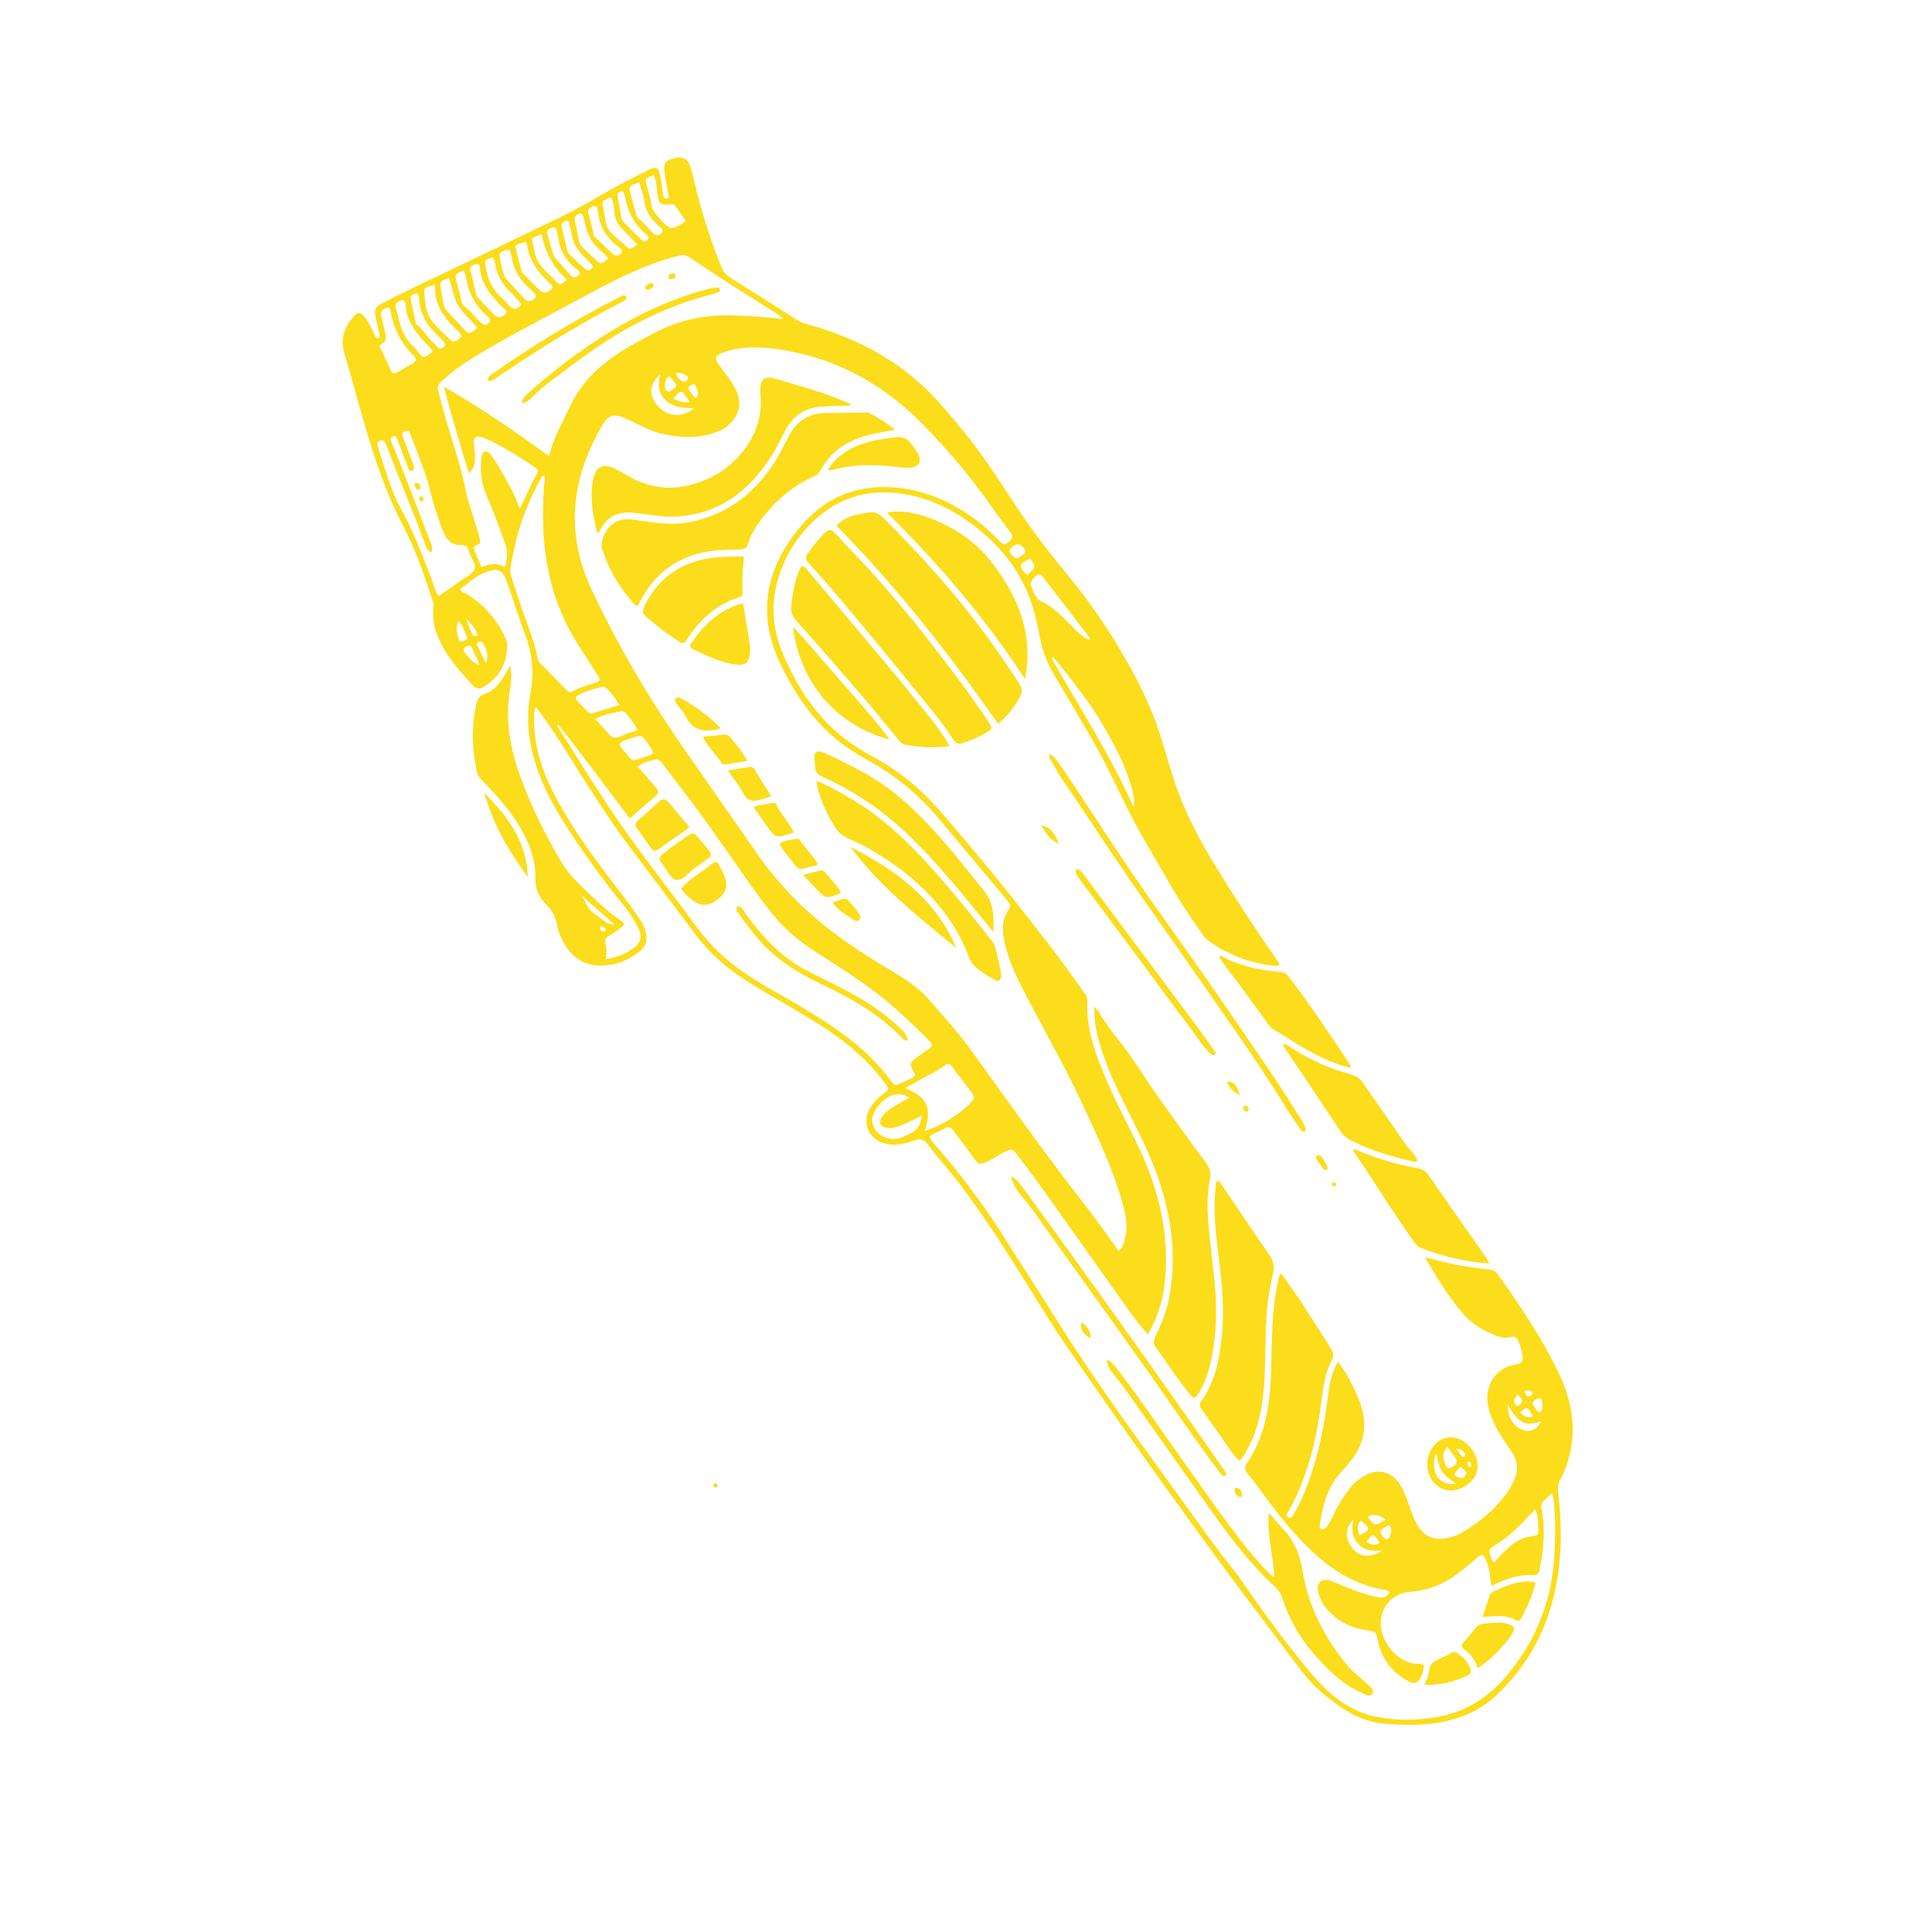 <svg xmlns="http://www.w3.org/2000/svg" xmlns:xlink="http://www.w3.org/1999/xlink" width="45" zoomAndPan="magnify" viewBox="0 0 33.75 33.75" height="45" preserveAspectRatio="xMidYMid meet" version="1.0"><defs><clipPath id="5be0426d98"><path d="M 5.934 2.723 L 27.523 2.723 L 27.523 30.27 L 5.934 30.27 Z M 5.934 2.723 " clip-rule="nonzero"/></clipPath></defs><g clip-path="url(#5be0426d98)"><path fill="#fbdd1b" d="M 26.129 29.625 C 26.555 29.227 26.867 28.75 27.051 28.199 C 27.277 27.523 27.305 26.824 27.223 26.117 C 27.207 26.008 27.211 25.91 27.273 25.816 C 27.297 25.785 27.305 25.75 27.32 25.719 C 27.555 25.148 27.508 24.59 27.254 24.039 C 26.961 23.406 26.566 22.832 26.168 22.262 C 26.125 22.203 26.074 22.184 26.004 22.176 C 25.848 22.16 25.695 22.137 25.543 22.113 C 25.324 22.078 25.117 22.016 24.895 21.965 C 25.094 22.312 25.301 22.652 25.562 22.953 C 25.684 23.094 25.836 23.199 26.004 23.277 C 26.125 23.332 26.254 23.395 26.383 23.359 C 26.484 23.332 26.508 23.383 26.531 23.445 C 26.562 23.516 26.582 23.594 26.594 23.668 C 26.613 23.789 26.586 23.816 26.461 23.84 C 26.184 23.891 26 24.102 25.984 24.383 C 25.973 24.574 26.043 24.746 26.125 24.914 C 26.207 25.086 26.328 25.23 26.426 25.395 C 26.523 25.555 26.52 25.711 26.441 25.871 C 26.402 25.957 26.355 26.043 26.297 26.117 C 26.098 26.379 25.848 26.59 25.562 26.758 C 25.461 26.82 25.348 26.859 25.23 26.875 C 25.047 26.902 24.902 26.84 24.793 26.691 C 24.727 26.602 24.688 26.492 24.648 26.387 C 24.594 26.234 24.547 26.082 24.465 25.945 C 24.328 25.723 24.102 25.648 23.879 25.758 C 23.77 25.816 23.668 25.887 23.59 25.988 C 23.469 26.141 23.367 26.297 23.289 26.473 C 23.254 26.547 23.215 26.625 23.16 26.684 C 23.141 26.707 23.109 26.723 23.082 26.711 C 23.043 26.695 23.055 26.66 23.059 26.633 C 23.105 26.285 23.195 25.957 23.449 25.695 C 23.496 25.645 23.539 25.586 23.586 25.531 C 23.836 25.238 23.887 24.906 23.773 24.547 C 23.719 24.383 23.641 24.227 23.559 24.074 C 23.508 23.977 23.445 23.891 23.375 23.785 C 23.246 24.004 23.219 24.223 23.191 24.438 C 23.129 24.93 23.031 25.41 22.863 25.879 C 22.789 26.082 22.703 26.277 22.594 26.461 C 22.574 26.496 22.547 26.539 22.496 26.504 C 22.457 26.473 22.484 26.441 22.504 26.41 C 22.582 26.277 22.648 26.137 22.707 25.996 C 22.906 25.512 23.016 25.008 23.082 24.492 C 23.113 24.238 23.148 23.984 23.27 23.75 C 23.301 23.691 23.293 23.637 23.262 23.582 C 23.234 23.539 23.207 23.492 23.18 23.445 C 23.016 23.191 22.852 22.934 22.688 22.68 C 22.59 22.535 22.484 22.395 22.383 22.246 C 22.359 22.27 22.348 22.277 22.348 22.285 C 22.336 22.332 22.324 22.379 22.316 22.426 C 22.219 22.906 22.219 23.395 22.207 23.883 C 22.195 24.477 22.125 25.059 21.777 25.57 C 21.738 25.629 21.746 25.676 21.785 25.73 C 21.883 25.852 21.977 25.973 22.066 26.098 C 22.312 26.438 22.574 26.762 22.871 27.051 C 23.242 27.418 23.672 27.688 24.195 27.777 C 24.223 27.781 24.258 27.781 24.273 27.82 C 24.223 27.891 24.168 27.926 24.07 27.902 C 23.848 27.852 23.633 27.781 23.426 27.688 C 23.355 27.656 23.285 27.625 23.211 27.605 C 23.078 27.578 23 27.652 23.023 27.789 C 23.047 27.91 23.102 28.023 23.188 28.117 C 23.371 28.332 23.609 28.441 23.883 28.48 C 24.043 28.504 24.039 28.508 24.07 28.664 C 24.137 28.98 24.316 29.215 24.598 29.367 C 24.711 29.43 24.77 29.406 24.824 29.289 C 24.84 29.258 24.852 29.223 24.859 29.188 C 24.887 29.086 24.879 29.066 24.777 29.066 C 24.473 29.074 24.172 28.762 24.125 28.438 C 24.078 28.121 24.301 27.832 24.621 27.809 C 24.906 27.789 25.168 27.699 25.402 27.535 C 25.535 27.438 25.668 27.336 25.789 27.223 C 25.887 27.133 25.918 27.145 25.965 27.266 C 26.023 27.402 26.027 27.551 26.055 27.703 C 26.285 27.594 26.512 27.5 26.762 27.516 C 26.855 27.523 26.883 27.488 26.898 27.406 C 26.961 27.07 27 26.734 26.934 26.395 C 26.914 26.309 26.922 26.242 27 26.191 C 27.039 26.168 27.055 26.113 27.109 26.098 C 27.145 26.164 27.145 26.234 27.148 26.305 C 27.18 26.598 27.168 26.887 27.152 27.18 C 27.113 27.914 26.867 28.57 26.418 29.152 C 26.09 29.582 25.68 29.887 25.137 29.988 C 24.773 30.055 24.41 30.062 24.055 29.992 C 23.59 29.906 23.234 29.617 22.938 29.27 C 22.566 28.836 22.227 28.375 21.895 27.91 C 21.781 27.75 21.676 27.582 21.555 27.434 C 21.227 27.023 20.926 26.594 20.621 26.172 C 19.883 25.145 19.129 24.133 18.461 23.059 C 18.141 22.547 17.809 22.039 17.484 21.527 C 17.168 21.027 16.812 20.559 16.43 20.109 C 16.363 20.027 16.281 19.957 16.238 19.852 C 16.312 19.785 16.414 19.77 16.492 19.719 C 16.559 19.668 16.602 19.688 16.652 19.75 C 16.777 19.91 16.898 20.07 17.016 20.238 C 17.094 20.348 17.109 20.348 17.234 20.297 C 17.336 20.258 17.418 20.188 17.516 20.141 C 17.676 20.059 17.684 20.059 17.789 20.199 C 17.941 20.402 18.098 20.605 18.246 20.816 C 18.738 21.504 19.223 22.195 19.715 22.887 C 19.816 23.031 19.934 23.168 20.051 23.316 C 20.203 23.055 20.305 22.746 20.34 22.465 C 20.438 21.684 20.285 20.949 19.98 20.234 C 19.781 19.777 19.531 19.344 19.336 18.883 C 19.141 18.434 18.969 17.977 18.996 17.477 C 18.996 17.426 18.973 17.387 18.945 17.348 C 18.535 16.762 18.094 16.199 17.652 15.641 C 17.27 15.164 16.875 14.695 16.477 14.23 C 16.148 13.84 15.77 13.512 15.324 13.262 C 15.102 13.137 14.879 13.008 14.68 12.844 C 14.207 12.449 13.891 11.941 13.66 11.379 C 13.477 10.934 13.465 10.48 13.621 10.02 C 13.781 9.562 14.059 9.184 14.449 8.91 C 14.914 8.586 15.441 8.535 15.988 8.672 C 16.453 8.785 16.852 9.031 17.211 9.344 C 17.527 9.621 17.777 9.949 17.945 10.34 C 18.055 10.598 18.117 10.871 18.168 11.145 C 18.215 11.391 18.305 11.609 18.434 11.82 C 18.652 12.184 18.863 12.547 19.074 12.91 C 19.332 13.348 19.531 13.812 19.766 14.262 C 19.961 14.641 20.188 15.004 20.398 15.379 C 20.562 15.668 20.742 15.945 20.934 16.219 C 20.992 16.301 21.043 16.391 21.129 16.449 C 21.465 16.676 21.832 16.828 22.238 16.867 C 22.273 16.871 22.32 16.891 22.352 16.844 C 22.348 16.832 22.344 16.82 22.336 16.812 C 21.922 16.219 21.523 15.609 21.148 14.988 C 20.883 14.543 20.652 14.082 20.496 13.586 C 20.387 13.246 20.297 12.898 20.172 12.566 C 20.008 12.129 19.789 11.719 19.551 11.324 C 19.301 10.902 19.023 10.504 18.715 10.125 C 18.441 9.789 18.168 9.449 17.922 9.094 C 17.574 8.594 17.266 8.07 16.883 7.598 C 16.598 7.246 16.312 6.895 15.965 6.605 C 15.418 6.145 14.785 5.852 14.102 5.664 C 14.043 5.648 13.988 5.629 13.938 5.598 C 13.551 5.352 13.164 5.105 12.777 4.863 C 12.684 4.809 12.625 4.734 12.59 4.637 C 12.398 4.152 12.242 3.66 12.125 3.156 C 12.105 3.07 12.086 2.98 12.055 2.898 C 12 2.754 11.91 2.727 11.734 2.777 C 11.621 2.812 11.586 2.867 11.609 3.012 C 11.625 3.145 11.652 3.27 11.676 3.398 C 11.684 3.43 11.688 3.465 11.645 3.469 C 11.613 3.473 11.594 3.449 11.586 3.414 C 11.57 3.301 11.555 3.191 11.535 3.078 C 11.508 2.926 11.469 2.902 11.332 2.969 C 11.152 3.055 10.973 3.148 10.793 3.242 C 10.477 3.418 10.168 3.609 9.844 3.766 C 8.969 4.195 8.086 4.609 7.211 5.031 C 7.039 5.113 6.867 5.199 6.699 5.285 C 6.547 5.367 6.531 5.402 6.566 5.566 C 6.59 5.656 6.609 5.742 6.625 5.828 C 6.633 5.863 6.645 5.902 6.59 5.91 C 6.551 5.891 6.543 5.844 6.527 5.809 C 6.484 5.711 6.434 5.613 6.363 5.531 C 6.293 5.449 6.246 5.449 6.176 5.531 C 6.02 5.711 5.941 5.91 6.012 6.156 C 6.316 7.18 6.543 8.23 7.043 9.188 C 7.262 9.605 7.414 10.051 7.559 10.5 C 7.57 10.539 7.578 10.578 7.574 10.621 C 7.543 10.82 7.594 11.008 7.68 11.188 C 7.816 11.492 8.039 11.73 8.258 11.973 C 8.32 12.039 8.379 12.043 8.449 12 C 8.723 11.832 8.859 11.59 8.859 11.273 C 8.859 11.234 8.852 11.191 8.832 11.152 C 8.684 10.824 8.457 10.566 8.152 10.375 C 8.113 10.352 8.055 10.352 8.039 10.289 C 8.176 10.188 8.305 10.07 8.465 10.004 C 8.691 9.91 8.777 9.945 8.859 10.172 C 8.969 10.48 9.062 10.793 9.18 11.102 C 9.305 11.43 9.328 11.766 9.266 12.117 C 9.188 12.527 9.227 12.934 9.352 13.332 C 9.484 13.754 9.699 14.141 9.941 14.508 C 10.223 14.941 10.527 15.359 10.852 15.762 C 10.961 15.898 11.062 16.035 11.141 16.191 C 11.23 16.363 11.203 16.465 11.051 16.574 C 10.914 16.676 10.758 16.723 10.582 16.758 C 10.594 16.664 10.605 16.574 10.578 16.488 C 10.555 16.41 10.59 16.371 10.656 16.336 C 10.723 16.301 10.785 16.254 10.848 16.207 C 10.918 16.152 10.918 16.133 10.84 16.078 C 10.672 15.965 10.52 15.832 10.375 15.691 C 10.168 15.496 9.949 15.301 9.805 15.055 C 9.527 14.586 9.281 14.094 9.094 13.578 C 8.91 13.074 8.816 12.559 8.914 12.02 C 8.934 11.902 8.938 11.777 8.914 11.621 C 8.867 11.703 8.844 11.754 8.812 11.801 C 8.723 11.93 8.641 12.066 8.484 12.113 C 8.383 12.145 8.344 12.207 8.32 12.301 C 8.23 12.707 8.246 13.105 8.336 13.504 C 8.352 13.562 8.387 13.598 8.426 13.637 C 8.641 13.859 8.852 14.086 9.02 14.348 C 9.211 14.645 9.359 14.969 9.352 15.328 C 9.344 15.527 9.418 15.672 9.547 15.805 C 9.648 15.91 9.711 16.035 9.734 16.18 C 9.746 16.23 9.758 16.285 9.781 16.332 C 9.91 16.629 10.105 16.852 10.453 16.867 C 10.73 16.879 10.98 16.781 11.191 16.605 C 11.285 16.527 11.312 16.414 11.285 16.297 C 11.266 16.215 11.23 16.141 11.184 16.07 C 11.004 15.793 10.797 15.543 10.602 15.281 C 10.25 14.812 9.914 14.34 9.652 13.816 C 9.449 13.418 9.328 12.996 9.328 12.547 C 9.332 12.488 9.32 12.422 9.363 12.352 C 9.684 12.77 9.941 13.211 10.215 13.641 C 10.449 14 10.676 14.363 10.934 14.707 C 11.324 15.227 11.715 15.742 12.102 16.262 C 12.246 16.461 12.41 16.641 12.594 16.801 C 12.906 17.078 13.273 17.277 13.633 17.488 C 14.004 17.711 14.387 17.922 14.73 18.188 C 15.004 18.402 15.254 18.637 15.457 18.918 C 15.539 19.031 15.535 19.035 15.426 19.113 C 15.336 19.176 15.266 19.254 15.207 19.344 C 15.043 19.605 15.172 19.914 15.477 19.98 C 15.559 20 15.641 20.004 15.723 19.988 C 15.805 19.969 15.891 19.957 15.965 19.926 C 16.07 19.879 16.141 19.906 16.207 19.992 C 16.387 20.23 16.586 20.449 16.766 20.684 C 17.152 21.191 17.496 21.727 17.836 22.266 C 18.109 22.699 18.371 23.141 18.66 23.559 C 19.621 24.953 20.598 26.332 21.605 27.688 C 21.949 28.148 22.301 28.609 22.645 29.07 C 22.781 29.258 22.934 29.434 23.113 29.586 C 23.43 29.852 23.77 30.078 24.199 30.113 C 24.473 30.133 24.746 30.141 25.02 30.109 C 25.438 30.055 25.816 29.914 26.129 29.625 Z M 26.883 24.426 C 26.93 24.43 26.93 24.473 26.938 24.504 C 26.949 24.57 26.961 24.633 26.891 24.672 C 26.844 24.648 26.824 24.605 26.797 24.566 C 26.777 24.539 26.754 24.508 26.793 24.477 C 26.82 24.453 26.844 24.426 26.883 24.426 Z M 26.781 24.746 C 26.672 24.781 26.613 24.734 26.555 24.676 C 26.656 24.566 26.688 24.562 26.781 24.746 Z M 26.766 24.332 C 26.777 24.359 26.742 24.387 26.715 24.391 C 26.656 24.402 26.648 24.348 26.625 24.297 C 26.688 24.293 26.742 24.281 26.766 24.332 Z M 26.57 24.52 C 26.551 24.543 26.512 24.578 26.484 24.547 C 26.422 24.48 26.461 24.422 26.512 24.359 C 26.547 24.414 26.625 24.445 26.57 24.52 Z M 26.621 24.984 C 26.453 24.938 26.344 24.781 26.336 24.531 C 26.543 24.902 26.676 24.906 26.922 24.832 C 26.84 24.977 26.754 25.02 26.621 24.984 Z M 24.27 26.648 C 24.305 26.688 24.309 26.734 24.297 26.781 C 24.289 26.824 24.277 26.883 24.219 26.883 C 24.168 26.883 24.145 26.828 24.125 26.789 C 24.094 26.734 24.145 26.715 24.176 26.691 C 24.203 26.672 24.227 26.645 24.27 26.648 Z M 24.098 26.957 C 24.016 27.008 23.941 26.98 23.871 26.934 C 23.984 26.781 24 26.781 24.098 26.957 Z M 24.211 26.543 C 24.016 26.664 24.016 26.664 23.891 26.5 C 24.004 26.426 24.098 26.477 24.211 26.543 Z M 23.75 26.82 C 23.715 26.719 23.695 26.637 23.773 26.562 C 23.945 26.707 23.945 26.723 23.75 26.82 Z M 23.625 27.047 C 23.492 26.883 23.496 26.684 23.645 26.543 C 23.609 26.703 23.609 26.844 23.723 26.965 C 23.832 27.082 23.973 27.105 24.145 27.086 C 23.941 27.223 23.75 27.203 23.625 27.047 Z M 26.871 26.668 C 26.883 26.82 26.879 26.82 26.723 26.844 C 26.539 26.867 26.402 26.988 26.273 27.109 C 26.215 27.164 26.164 27.23 26.113 27.289 C 26.094 27.281 26.078 27.277 26.074 27.27 C 25.992 27.078 25.988 27.07 26.16 26.965 C 26.41 26.812 26.602 26.594 26.816 26.367 C 26.875 26.48 26.867 26.574 26.871 26.668 Z M 19.27 12.672 C 19.469 13.016 19.66 13.363 19.766 13.754 C 19.797 13.863 19.832 13.977 19.805 14.102 C 19.395 13.191 18.859 12.359 18.371 11.5 C 18.379 11.492 18.391 11.488 18.398 11.48 C 18.484 11.586 18.574 11.688 18.656 11.793 C 18.871 12.078 19.094 12.359 19.27 12.672 Z M 18.129 10.039 C 18.184 10.02 18.203 10.059 18.227 10.09 C 18.473 10.41 18.723 10.73 18.965 11.051 C 18.992 11.086 19.027 11.117 19.035 11.18 C 18.906 11.133 18.824 11.035 18.738 10.953 C 18.57 10.785 18.41 10.609 18.191 10.504 C 18.07 10.445 18.051 10.32 18.004 10.215 C 17.984 10.18 18.078 10.059 18.129 10.039 Z M 17.996 9.758 C 18.098 9.906 18.098 9.906 17.949 10.047 C 17.789 9.902 17.797 9.848 17.996 9.758 Z M 8.359 11.215 C 8.398 11.195 8.426 11.223 8.445 11.254 C 8.504 11.344 8.535 11.441 8.492 11.586 C 8.434 11.469 8.391 11.387 8.352 11.305 C 8.336 11.273 8.312 11.234 8.359 11.215 Z M 8.148 11.293 C 8.207 11.266 8.238 11.285 8.254 11.34 C 8.281 11.43 8.355 11.5 8.367 11.617 C 8.246 11.57 8.188 11.484 8.125 11.406 C 8.094 11.371 8.082 11.324 8.148 11.293 Z M 8.32 11.035 C 8.332 11.062 8.352 11.094 8.312 11.109 C 8.277 11.125 8.262 11.094 8.246 11.066 C 8.211 11 8.184 10.93 8.148 10.809 C 8.23 10.902 8.289 10.957 8.32 11.035 Z M 8.152 11.113 C 8.18 11.168 8.129 11.184 8.094 11.199 C 8.051 11.219 8.023 11.199 8.012 11.16 C 7.984 11.066 7.957 10.969 8.008 10.848 C 8.098 10.934 8.109 11.031 8.152 11.113 Z M 10.543 16.273 C 10.488 16.266 10.473 16.23 10.492 16.176 C 10.527 16.195 10.574 16.199 10.582 16.246 C 10.582 16.254 10.555 16.277 10.543 16.273 Z M 10.398 15.973 C 10.273 15.895 10.234 15.762 10.164 15.645 C 10.352 15.812 10.543 15.984 10.734 16.152 C 10.59 16.152 10.504 16.039 10.398 15.973 Z M 17.895 9.586 C 17.941 9.656 17.879 9.68 17.84 9.711 C 17.766 9.77 17.734 9.766 17.668 9.684 C 17.617 9.621 17.625 9.594 17.711 9.531 C 17.766 9.488 17.844 9.512 17.895 9.586 Z M 11.422 3.059 C 11.469 3.164 11.469 3.277 11.484 3.387 C 11.512 3.566 11.527 3.586 11.711 3.57 C 11.754 3.566 11.777 3.57 11.801 3.602 C 11.863 3.688 11.922 3.777 11.984 3.863 C 11.723 4.027 11.715 4.027 11.523 3.82 C 11.445 3.734 11.379 3.652 11.371 3.531 C 11.359 3.438 11.324 3.348 11.301 3.254 C 11.262 3.117 11.266 3.117 11.422 3.059 Z M 11.168 3.184 C 11.199 3.305 11.246 3.41 11.258 3.52 C 11.277 3.699 11.375 3.82 11.496 3.938 C 11.535 3.977 11.617 4.008 11.547 4.078 C 11.484 4.141 11.43 4.098 11.379 4.043 C 11.309 3.965 11.238 3.887 11.156 3.816 C 11.117 3.781 11.109 3.738 11.098 3.691 C 11.07 3.602 11.047 3.512 11.023 3.418 C 10.977 3.254 10.977 3.254 11.168 3.184 Z M 10.848 3.344 C 10.898 3.328 10.898 3.379 10.91 3.406 C 10.918 3.426 10.922 3.441 10.926 3.461 C 10.965 3.699 11.074 3.902 11.254 4.066 C 11.289 4.098 11.363 4.129 11.312 4.191 C 11.254 4.258 11.207 4.191 11.168 4.152 C 11.07 4.059 10.977 3.961 10.875 3.859 C 10.871 3.852 10.859 3.836 10.859 3.816 C 10.836 3.691 10.812 3.562 10.789 3.434 C 10.777 3.383 10.805 3.352 10.848 3.344 Z M 10.668 3.445 C 10.719 3.527 10.727 3.625 10.734 3.719 C 10.746 3.84 10.797 3.93 10.883 4.012 C 10.965 4.094 11.043 4.18 11.137 4.273 C 11.055 4.328 10.996 4.391 10.922 4.285 C 10.914 4.273 10.902 4.27 10.895 4.262 C 10.805 4.176 10.688 4.105 10.629 4.004 C 10.57 3.906 10.57 3.777 10.543 3.66 C 10.512 3.516 10.508 3.516 10.668 3.445 Z M 7.172 6.371 C 7.117 6.402 7.023 6.453 6.934 6.508 C 6.887 6.531 6.855 6.527 6.832 6.48 C 6.77 6.344 6.707 6.211 6.645 6.078 C 6.621 6.031 6.652 6.012 6.684 5.996 C 6.75 5.957 6.746 5.898 6.734 5.84 C 6.711 5.734 6.688 5.633 6.66 5.527 C 6.645 5.469 6.656 5.426 6.715 5.395 C 6.773 5.359 6.812 5.363 6.824 5.441 C 6.875 5.742 7.012 6 7.227 6.215 C 7.277 6.27 7.289 6.312 7.172 6.371 Z M 7.285 6.125 C 7.266 6.102 7.254 6.07 7.23 6.055 C 7.016 5.887 6.984 5.629 6.918 5.395 C 6.902 5.344 6.902 5.305 6.957 5.273 C 7.039 5.223 7.078 5.227 7.086 5.324 C 7.105 5.625 7.281 5.836 7.477 6.035 C 7.508 6.066 7.527 6.102 7.562 6.145 C 7.398 6.266 7.391 6.266 7.285 6.125 Z M 7.648 6.07 C 7.625 6.051 7.609 6.023 7.59 6.008 C 7.469 5.906 7.402 5.758 7.27 5.664 C 7.266 5.641 7.254 5.613 7.25 5.582 C 7.227 5.469 7.203 5.352 7.176 5.238 C 7.16 5.172 7.195 5.148 7.242 5.133 C 7.305 5.109 7.309 5.16 7.32 5.199 C 7.324 5.211 7.324 5.223 7.324 5.234 C 7.34 5.512 7.484 5.719 7.688 5.898 C 7.707 5.918 7.727 5.941 7.746 5.965 C 7.77 5.992 7.797 6.02 7.758 6.055 C 7.727 6.086 7.688 6.102 7.648 6.07 Z M 7.863 5.934 C 7.742 5.812 7.602 5.699 7.512 5.559 C 7.43 5.426 7.426 5.25 7.41 5.094 C 7.402 5.008 7.5 5.004 7.602 4.977 C 7.578 5.328 7.766 5.555 7.98 5.766 C 7.988 5.773 8 5.781 8.008 5.789 C 8.027 5.828 8.094 5.855 8.035 5.906 C 7.984 5.953 7.922 5.996 7.863 5.934 Z M 8.09 5.734 C 7.992 5.633 7.898 5.523 7.801 5.422 C 7.766 5.383 7.754 5.34 7.746 5.293 C 7.73 5.211 7.715 5.133 7.703 5.051 C 7.68 4.918 7.684 4.918 7.836 4.855 C 7.91 5.008 7.914 5.184 8 5.332 C 8.086 5.484 8.23 5.582 8.34 5.73 C 8.191 5.84 8.191 5.844 8.09 5.734 Z M 8.383 5.621 C 8.289 5.527 8.207 5.414 8.094 5.336 C 8.07 5.316 8.07 5.281 8.062 5.254 C 8.035 5.145 8.004 5.035 7.977 4.926 C 7.941 4.789 7.941 4.789 8.102 4.727 C 8.121 4.781 8.137 4.82 8.145 4.859 C 8.184 5.121 8.305 5.34 8.504 5.516 C 8.539 5.551 8.598 5.586 8.535 5.645 C 8.48 5.699 8.434 5.668 8.383 5.621 Z M 8.641 5.508 C 8.539 5.402 8.438 5.293 8.328 5.176 C 8.312 5.113 8.293 5.039 8.273 4.965 C 8.258 4.891 8.242 4.812 8.219 4.738 C 8.195 4.668 8.238 4.641 8.289 4.621 C 8.332 4.605 8.375 4.602 8.379 4.664 C 8.379 4.672 8.383 4.676 8.383 4.684 C 8.41 4.977 8.59 5.18 8.785 5.375 C 8.812 5.402 8.883 5.422 8.828 5.484 C 8.773 5.547 8.691 5.559 8.641 5.508 Z M 8.965 5.391 C 8.938 5.383 8.914 5.359 8.895 5.34 C 8.855 5.301 8.828 5.254 8.785 5.223 C 8.613 5.078 8.523 4.895 8.488 4.676 C 8.465 4.543 8.457 4.547 8.602 4.496 C 8.633 4.52 8.641 4.555 8.645 4.59 C 8.68 4.801 8.777 4.98 8.938 5.121 C 8.98 5.16 9.016 5.211 9.055 5.254 C 9.074 5.281 9.121 5.301 9.09 5.34 C 9.059 5.379 9.016 5.402 8.965 5.391 Z M 9.164 5.223 C 9.055 5.105 8.949 4.988 8.828 4.855 C 8.781 4.742 8.746 4.602 8.727 4.465 C 8.715 4.398 8.801 4.379 8.855 4.367 C 8.91 4.352 8.918 4.406 8.926 4.445 C 8.934 4.461 8.938 4.48 8.941 4.496 C 8.973 4.73 9.102 4.91 9.273 5.062 C 9.285 5.07 9.297 5.074 9.301 5.086 C 9.324 5.125 9.406 5.156 9.336 5.215 C 9.289 5.258 9.223 5.285 9.164 5.223 Z M 9.438 5.078 C 9.332 4.98 9.234 4.875 9.121 4.762 C 9.086 4.629 9.039 4.484 9.008 4.332 C 8.992 4.25 9.09 4.262 9.133 4.238 C 9.188 4.203 9.203 4.258 9.211 4.301 C 9.254 4.559 9.402 4.754 9.582 4.93 C 9.609 4.961 9.688 4.992 9.625 5.059 C 9.57 5.117 9.492 5.129 9.438 5.078 Z M 9.703 4.906 C 9.605 4.805 9.492 4.711 9.414 4.594 C 9.336 4.477 9.328 4.328 9.297 4.191 C 9.289 4.156 9.301 4.156 9.461 4.09 C 9.523 4.414 9.672 4.676 9.906 4.887 C 9.789 4.984 9.785 4.988 9.703 4.906 Z M 9.961 4.801 C 9.867 4.699 9.777 4.598 9.676 4.48 C 9.641 4.359 9.594 4.223 9.559 4.078 C 9.539 4.008 9.609 3.992 9.656 3.977 C 9.715 3.961 9.719 4.012 9.73 4.051 C 9.734 4.074 9.742 4.098 9.746 4.121 C 9.773 4.355 9.875 4.547 10.062 4.691 C 10.102 4.719 10.164 4.758 10.098 4.816 C 10.047 4.863 10 4.848 9.961 4.801 Z M 10.23 4.707 C 10.129 4.617 10.031 4.52 9.926 4.422 C 9.922 4.41 9.914 4.398 9.91 4.379 C 9.875 4.242 9.844 4.102 9.812 3.965 C 9.801 3.906 9.832 3.875 9.883 3.859 C 9.945 3.844 9.945 3.895 9.953 3.934 C 9.965 3.98 9.98 4.027 9.984 4.074 C 10.004 4.242 10.086 4.371 10.203 4.484 C 10.242 4.523 10.281 4.559 10.316 4.598 C 10.34 4.621 10.371 4.648 10.34 4.688 C 10.309 4.719 10.266 4.738 10.23 4.707 Z M 10.402 4.535 C 10.324 4.465 10.25 4.387 10.172 4.316 C 10.141 4.285 10.121 4.254 10.113 4.211 C 10.094 4.094 10.07 3.977 10.043 3.863 C 10.031 3.805 10.043 3.773 10.094 3.746 C 10.141 3.719 10.168 3.723 10.184 3.777 C 10.195 3.816 10.211 3.855 10.219 3.895 C 10.254 4.098 10.348 4.262 10.508 4.391 C 10.551 4.426 10.598 4.465 10.621 4.52 C 10.5 4.621 10.496 4.621 10.402 4.535 Z M 10.691 4.426 C 10.594 4.332 10.496 4.238 10.375 4.125 C 10.363 4.113 10.367 4.07 10.359 4.027 C 10.328 3.934 10.312 3.832 10.281 3.738 C 10.254 3.656 10.297 3.629 10.359 3.605 C 10.434 3.582 10.434 3.641 10.445 3.684 C 10.449 3.691 10.449 3.695 10.449 3.703 C 10.473 3.961 10.598 4.16 10.805 4.312 C 10.836 4.34 10.895 4.371 10.848 4.426 C 10.801 4.477 10.746 4.48 10.691 4.426 Z M 7.66 10.414 C 7.586 10.301 7.566 10.18 7.523 10.07 C 7.363 9.668 7.215 9.262 7 8.879 C 6.816 8.547 6.723 8.172 6.605 7.812 C 6.59 7.77 6.566 7.719 6.641 7.699 C 6.703 7.68 6.723 7.711 6.742 7.762 C 6.93 8.23 7.113 8.703 7.301 9.172 C 7.344 9.281 7.383 9.395 7.426 9.504 C 7.445 9.559 7.457 9.621 7.535 9.648 C 7.574 9.578 7.535 9.512 7.512 9.453 C 7.352 9.027 7.184 8.598 7.02 8.172 C 6.961 8.023 6.898 7.875 6.84 7.727 C 6.824 7.691 6.809 7.652 6.852 7.629 C 6.902 7.602 6.926 7.641 6.941 7.68 C 7 7.824 7.051 7.973 7.109 8.113 C 7.129 8.16 7.133 8.246 7.199 8.223 C 7.266 8.199 7.219 8.129 7.207 8.082 C 7.156 7.938 7.098 7.793 7.043 7.648 C 7.027 7.602 7 7.562 7.074 7.535 C 7.145 7.508 7.156 7.555 7.172 7.598 C 7.297 7.93 7.441 8.258 7.523 8.609 C 7.578 8.832 7.652 9.051 7.734 9.27 C 7.793 9.422 7.883 9.527 8.062 9.523 C 8.133 9.52 8.168 9.551 8.188 9.621 C 8.215 9.734 8.328 9.848 8.289 9.949 C 8.25 10.039 8.121 10.09 8.027 10.156 C 7.91 10.246 7.785 10.328 7.66 10.414 Z M 8.41 9.906 C 8.375 9.824 8.344 9.754 8.316 9.684 C 8.293 9.617 8.227 9.543 8.363 9.508 C 8.398 9.5 8.391 9.445 8.383 9.414 C 8.363 9.344 8.344 9.273 8.324 9.207 C 8.262 9 8.184 8.801 8.141 8.59 C 8.031 8.039 7.828 7.508 7.691 6.965 C 7.68 6.922 7.672 6.883 7.66 6.844 C 7.633 6.758 7.66 6.703 7.73 6.645 C 7.988 6.41 8.281 6.234 8.582 6.059 C 9.105 5.758 9.645 5.48 10.176 5.195 C 10.535 5 10.898 4.805 11.281 4.656 C 11.469 4.582 11.656 4.512 11.855 4.469 C 11.922 4.453 11.977 4.449 12.039 4.492 C 12.555 4.844 13.086 5.172 13.613 5.508 C 13.625 5.52 13.637 5.531 13.684 5.574 C 13.352 5.535 13.055 5.516 12.762 5.508 C 12.297 5.5 11.863 5.594 11.453 5.805 C 11.195 5.938 10.938 6.074 10.699 6.242 C 10.375 6.469 10.121 6.75 9.953 7.109 C 9.824 7.383 9.672 7.645 9.59 7.965 C 9 7.543 8.414 7.133 7.754 6.754 C 7.891 7.285 8.039 7.766 8.191 8.27 C 8.293 8.168 8.305 8.07 8.297 7.969 C 8.293 7.891 8.281 7.812 8.277 7.738 C 8.277 7.637 8.316 7.605 8.41 7.637 C 8.484 7.66 8.555 7.691 8.625 7.727 C 8.867 7.852 9.098 8 9.324 8.148 C 9.383 8.188 9.418 8.219 9.375 8.289 C 9.266 8.473 9.188 8.676 9.078 8.895 C 8.992 8.605 8.836 8.379 8.707 8.141 C 8.664 8.07 8.613 8.004 8.566 7.934 C 8.547 7.906 8.52 7.879 8.48 7.887 C 8.426 7.895 8.422 7.938 8.414 7.98 C 8.379 8.223 8.41 8.453 8.508 8.68 C 8.621 8.938 8.723 9.207 8.816 9.477 C 8.871 9.617 8.875 9.75 8.816 9.91 C 8.688 9.82 8.551 9.855 8.41 9.906 Z M 12.047 7.023 C 11.93 7.039 11.844 7.008 11.762 6.961 C 11.906 6.797 11.906 6.797 12.047 7.023 Z M 12.066 6.73 C 12.102 6.707 12.133 6.703 12.152 6.746 C 12.176 6.809 12.227 6.871 12.16 6.957 C 12.102 6.918 12.078 6.859 12.039 6.816 C 12.008 6.777 12.031 6.75 12.066 6.73 Z M 12.121 7.133 C 11.918 7.305 11.652 7.281 11.496 7.094 C 11.328 6.898 11.336 6.723 11.535 6.535 C 11.488 6.723 11.496 6.883 11.645 7.008 C 11.781 7.121 11.945 7.125 12.121 7.133 Z M 11.656 6.832 C 11.613 6.805 11.609 6.754 11.617 6.703 C 11.625 6.66 11.625 6.609 11.691 6.574 C 11.727 6.609 11.758 6.645 11.789 6.68 C 11.816 6.715 11.824 6.758 11.773 6.785 C 11.738 6.805 11.707 6.863 11.656 6.832 Z M 11.895 6.645 C 11.855 6.613 11.824 6.578 11.805 6.52 C 11.871 6.496 11.918 6.527 11.965 6.547 C 11.992 6.562 12.035 6.582 12.012 6.625 C 11.984 6.668 11.941 6.688 11.895 6.645 Z M 10.004 12.078 C 9.957 12.105 9.93 12.09 9.898 12.055 C 9.746 11.898 9.59 11.742 9.438 11.586 C 9.395 11.543 9.387 11.492 9.379 11.438 C 9.344 11.266 9.285 11.098 9.223 10.93 C 9.117 10.645 9.027 10.355 8.93 10.07 C 8.902 10 8.918 9.926 8.93 9.859 C 9.012 9.324 9.191 8.82 9.453 8.348 C 9.465 8.328 9.477 8.309 9.508 8.309 C 9.527 8.367 9.512 8.422 9.504 8.48 C 9.461 9.09 9.484 9.695 9.656 10.285 C 9.773 10.688 9.957 11.059 10.191 11.406 C 10.281 11.539 10.363 11.676 10.449 11.812 C 10.492 11.875 10.473 11.906 10.406 11.926 C 10.266 11.965 10.129 12.008 10.004 12.078 Z M 10.078 12.234 C 10.047 12.203 10.055 12.172 10.094 12.148 C 10.227 12.07 10.379 12.035 10.527 11.996 C 10.562 11.984 10.59 12.02 10.613 12.043 C 10.699 12.121 10.758 12.211 10.82 12.316 C 10.66 12.367 10.508 12.41 10.355 12.457 C 10.324 12.469 10.297 12.461 10.273 12.438 C 10.207 12.371 10.141 12.305 10.078 12.234 Z M 10.844 12.426 C 10.891 12.418 10.922 12.441 10.949 12.477 C 11.02 12.559 11.078 12.645 11.141 12.754 C 11.031 12.793 10.945 12.809 10.867 12.852 C 10.758 12.906 10.68 12.895 10.609 12.793 C 10.547 12.715 10.477 12.645 10.398 12.562 C 10.547 12.477 10.695 12.457 10.844 12.426 Z M 15.684 18.945 C 15.641 18.965 15.609 18.941 15.578 18.902 C 15.098 18.234 14.406 17.824 13.711 17.422 C 13.379 17.234 13.051 17.047 12.75 16.805 C 12.488 16.598 12.273 16.34 12.078 16.07 C 11.598 15.414 11.086 14.777 10.637 14.098 C 10.336 13.648 10.055 13.188 9.766 12.73 C 9.754 12.711 9.734 12.695 9.75 12.656 C 10.18 13.191 10.578 13.742 11 14.297 C 11.16 14.156 11.316 14.023 11.469 13.891 C 11.527 13.84 11.484 13.793 11.453 13.75 C 11.352 13.633 11.25 13.52 11.141 13.391 C 11.234 13.316 11.336 13.301 11.438 13.27 C 11.508 13.25 11.547 13.305 11.582 13.352 C 11.719 13.531 11.852 13.711 11.992 13.891 C 12.492 14.543 12.934 15.234 13.43 15.891 C 13.66 16.191 13.941 16.434 14.262 16.637 C 14.777 16.965 15.293 17.293 15.746 17.711 C 15.898 17.852 16.051 17.996 16.195 18.141 C 16.312 18.258 16.309 18.266 16.168 18.363 C 16.117 18.402 16.062 18.438 16.008 18.477 C 15.891 18.566 15.887 18.594 15.961 18.727 C 15.969 18.742 15.977 18.758 15.992 18.785 C 15.902 18.863 15.789 18.895 15.684 18.945 Z M 11.031 12.895 C 11.211 12.836 11.211 12.836 11.32 12.992 C 11.352 13.043 11.395 13.082 11.41 13.156 C 11.34 13.211 11.262 13.219 11.188 13.246 C 11.051 13.301 11.051 13.297 10.953 13.18 C 10.777 12.977 10.777 12.977 11.031 12.895 Z M 16.234 17.469 C 16.02 17.215 15.73 17.055 15.453 16.887 C 14.867 16.535 14.312 16.148 13.84 15.656 C 13.641 15.449 13.453 15.234 13.289 15 C 12.852 14.375 12.414 13.75 11.98 13.125 C 11.352 12.227 10.797 11.285 10.332 10.293 C 9.871 9.312 9.98 8.363 10.512 7.445 C 10.629 7.242 10.723 7.219 10.941 7.316 C 11.141 7.406 11.332 7.52 11.547 7.574 C 11.883 7.652 12.219 7.668 12.547 7.535 C 12.637 7.5 12.715 7.445 12.777 7.375 C 12.945 7.188 12.957 6.996 12.824 6.75 C 12.754 6.617 12.652 6.508 12.57 6.387 C 12.477 6.25 12.484 6.211 12.641 6.156 C 12.906 6.059 13.188 6.055 13.469 6.086 C 14.516 6.207 15.391 6.668 16.125 7.418 C 16.551 7.852 16.941 8.312 17.293 8.809 C 17.406 8.973 17.523 9.125 17.641 9.285 C 17.688 9.344 17.707 9.395 17.637 9.453 C 17.555 9.523 17.539 9.531 17.461 9.453 C 17.211 9.191 16.934 8.973 16.613 8.805 C 16.25 8.617 15.859 8.512 15.449 8.508 C 14.805 8.504 14.297 8.789 13.914 9.285 C 13.363 9.988 13.234 10.758 13.629 11.59 C 13.867 12.09 14.168 12.543 14.594 12.902 C 14.781 13.059 14.992 13.188 15.203 13.305 C 15.66 13.559 16.055 13.891 16.391 14.289 C 16.777 14.746 17.16 15.211 17.547 15.672 C 17.574 15.703 17.594 15.738 17.621 15.77 C 17.652 15.816 17.652 15.852 17.617 15.898 C 17.516 16.039 17.508 16.195 17.531 16.359 C 17.578 16.684 17.715 16.977 17.859 17.262 C 18.195 17.918 18.566 18.555 18.879 19.223 C 19.148 19.809 19.438 20.395 19.609 21.02 C 19.672 21.238 19.715 21.461 19.637 21.688 C 19.621 21.742 19.609 21.801 19.539 21.852 C 19.285 21.48 19.02 21.137 18.754 20.793 C 18.152 20.008 17.582 19.203 17.004 18.402 C 16.77 18.07 16.5 17.773 16.234 17.469 Z M 15.895 19.805 C 15.797 19.848 15.703 19.906 15.59 19.895 C 15.453 19.883 15.336 19.828 15.27 19.699 C 15.207 19.574 15.242 19.457 15.32 19.348 C 15.449 19.176 15.652 19.027 15.887 19.176 C 15.781 19.234 15.68 19.289 15.582 19.352 C 15.516 19.395 15.453 19.441 15.41 19.508 C 15.34 19.617 15.371 19.688 15.504 19.703 C 15.602 19.715 15.691 19.68 15.777 19.645 C 15.879 19.602 15.977 19.547 16.102 19.488 C 16.086 19.656 16.02 19.746 15.895 19.805 Z M 16.156 19.758 C 16.301 19.301 16.152 19.152 15.812 19.008 C 15.969 18.922 16.105 18.84 16.246 18.77 C 16.324 18.734 16.391 18.688 16.461 18.641 C 16.559 18.57 16.574 18.562 16.641 18.648 C 16.758 18.797 16.871 18.949 16.984 19.102 C 17.02 19.152 17.027 19.191 16.977 19.242 C 16.75 19.48 16.477 19.648 16.156 19.758 Z M 16.156 19.758 " fill-opacity="1" fill-rule="nonzero"/></g><path fill="#fbdd1b" d="M 19.703 19.402 C 19.918 19.832 20.137 20.262 20.281 20.723 C 20.48 21.363 20.551 22.012 20.422 22.676 C 20.379 22.914 20.285 23.133 20.184 23.348 C 20.156 23.41 20.137 23.461 20.184 23.527 C 20.387 23.805 20.57 24.098 20.793 24.363 C 20.848 24.434 20.875 24.434 20.926 24.359 C 21.035 24.191 21.098 24.008 21.145 23.816 C 21.234 23.438 21.254 23.051 21.238 22.664 C 21.219 22.301 21.164 21.941 21.129 21.578 C 21.094 21.254 21.07 20.926 21.137 20.602 C 21.164 20.477 21.129 20.395 21.055 20.297 C 20.77 19.914 20.492 19.527 20.219 19.141 C 20.027 18.875 19.859 18.59 19.664 18.332 C 19.5 18.113 19.324 17.902 19.188 17.668 C 19.176 17.648 19.156 17.633 19.117 17.582 C 19.113 17.816 19.145 18 19.195 18.184 C 19.316 18.609 19.504 19.008 19.703 19.402 Z M 19.703 19.402 " fill-opacity="1" fill-rule="nonzero"/><path fill="#fbdd1b" d="M 22.066 24.367 C 22.105 24.031 22.098 23.691 22.109 23.352 C 22.117 22.988 22.145 22.625 22.234 22.273 C 22.266 22.137 22.25 22.035 22.176 21.926 C 21.891 21.512 21.613 21.098 21.332 20.684 C 21.316 20.66 21.309 20.625 21.27 20.629 C 21.23 20.652 21.242 20.691 21.238 20.723 C 21.199 21.051 21.223 21.379 21.258 21.703 C 21.32 22.219 21.395 22.73 21.352 23.25 C 21.312 23.688 21.246 24.117 20.98 24.484 C 20.941 24.539 20.961 24.578 20.996 24.625 C 21.172 24.871 21.344 25.121 21.52 25.371 C 21.559 25.422 21.594 25.477 21.652 25.512 C 21.715 25.469 21.738 25.406 21.77 25.352 C 21.949 25.047 22.027 24.715 22.066 24.367 Z M 22.066 24.367 " fill-opacity="1" fill-rule="nonzero"/><path fill="#fbdd1b" d="M 15.004 8.984 C 14.859 9.012 14.723 9.062 14.613 9.184 C 15.66 10.246 16.574 11.414 17.434 12.641 C 17.605 12.508 17.723 12.348 17.82 12.168 C 17.863 12.086 17.859 12.023 17.805 11.941 C 17.504 11.477 17.188 11.027 16.84 10.598 C 16.426 10.082 15.98 9.598 15.516 9.129 C 15.305 8.922 15.301 8.922 15.004 8.984 Z M 15.004 8.984 " fill-opacity="1" fill-rule="nonzero"/><path fill="#fbdd1b" d="M 16.828 12.977 C 16.965 12.93 17.098 12.879 17.219 12.805 C 17.344 12.727 17.344 12.723 17.262 12.602 C 16.934 12.109 16.578 11.641 16.215 11.176 C 15.891 10.758 15.551 10.355 15.195 9.961 C 14.996 9.742 14.785 9.531 14.586 9.312 C 14.52 9.238 14.473 9.25 14.41 9.309 C 14.293 9.422 14.195 9.543 14.105 9.68 C 14.066 9.738 14.074 9.781 14.121 9.832 C 14.535 10.277 14.914 10.75 15.305 11.215 C 15.578 11.543 15.844 11.879 16.117 12.207 C 16.305 12.438 16.492 12.668 16.652 12.918 C 16.699 12.992 16.754 13.008 16.828 12.977 Z M 16.828 12.977 " fill-opacity="1" fill-rule="nonzero"/><path fill="#fbdd1b" d="M 15.809 13.008 C 16.059 13.055 16.312 13.074 16.59 13.031 C 16.398 12.703 16.168 12.441 15.949 12.168 C 15.551 11.672 15.137 11.191 14.73 10.703 C 14.523 10.457 14.316 10.211 14.109 9.965 C 14.027 9.863 14 9.867 13.949 9.996 C 13.875 10.188 13.844 10.387 13.824 10.59 C 13.812 10.691 13.84 10.766 13.91 10.844 C 14.105 11.055 14.289 11.273 14.477 11.484 C 14.898 11.961 15.309 12.445 15.707 12.938 C 15.734 12.973 15.762 13 15.809 13.008 Z M 15.809 13.008 " fill-opacity="1" fill-rule="nonzero"/><path fill="#fbdd1b" d="M 17.906 11.863 C 18.066 11.039 17.758 10.352 17.254 9.738 C 16.816 9.207 15.957 8.844 15.496 8.957 C 16.395 9.848 17.215 10.797 17.906 11.863 Z M 17.906 11.863 " fill-opacity="1" fill-rule="nonzero"/><path fill="#fbdd1b" d="M 19.527 23.93 C 19.477 23.867 19.434 23.801 19.34 23.746 C 19.332 23.848 19.379 23.906 19.418 23.961 C 19.496 24.066 19.582 24.164 19.66 24.273 C 20.184 25.012 20.703 25.75 21.227 26.488 C 21.543 26.93 21.879 27.352 22.273 27.723 C 22.328 27.773 22.371 27.828 22.395 27.898 C 22.527 28.328 22.758 28.695 23.066 29.02 C 23.277 29.246 23.504 29.457 23.801 29.574 C 23.852 29.598 23.926 29.66 23.973 29.586 C 24.016 29.516 23.941 29.473 23.895 29.426 C 23.758 29.301 23.609 29.188 23.496 29.043 C 23.117 28.57 22.852 28.039 22.754 27.441 C 22.707 27.148 22.605 26.902 22.398 26.695 C 22.395 26.691 22.391 26.684 22.387 26.68 C 22.32 26.602 22.25 26.527 22.164 26.426 C 22.133 26.828 22.242 27.18 22.262 27.543 C 22.211 27.539 22.195 27.504 22.168 27.48 C 21.918 27.227 21.695 26.945 21.484 26.66 C 21.199 26.281 20.93 25.887 20.652 25.5 C 20.277 24.977 19.922 24.441 19.527 23.93 Z M 19.527 23.93 " fill-opacity="1" fill-rule="nonzero"/><path fill="#fbdd1b" d="M 23.633 20.094 C 24.004 20.633 24.34 21.191 24.719 21.719 C 24.746 21.754 24.773 21.781 24.816 21.797 C 25.191 21.949 25.582 22.039 26.016 22.074 C 25.992 22.023 25.98 22 25.969 21.98 C 25.629 21.492 25.285 21.008 24.949 20.52 C 24.898 20.445 24.836 20.422 24.758 20.406 C 24.406 20.344 24.066 20.242 23.734 20.105 C 23.707 20.094 23.676 20.062 23.633 20.094 Z M 23.633 20.094 " fill-opacity="1" fill-rule="nonzero"/><path fill="#fbdd1b" d="M 22.426 18.238 C 22.426 18.258 22.422 18.273 22.426 18.281 C 22.762 18.781 23.094 19.277 23.426 19.777 C 23.465 19.836 23.516 19.871 23.574 19.906 C 23.934 20.098 24.32 20.207 24.715 20.297 C 24.734 20.301 24.75 20.293 24.762 20.266 C 24.711 20.156 24.613 20.074 24.543 19.973 C 24.305 19.625 24.059 19.281 23.82 18.93 C 23.766 18.848 23.699 18.797 23.602 18.77 C 23.25 18.676 22.918 18.531 22.609 18.336 C 22.551 18.301 22.5 18.25 22.426 18.238 Z M 22.426 18.238 " fill-opacity="1" fill-rule="nonzero"/><path fill="#fbdd1b" d="M 21.32 16.691 C 21.312 16.699 21.305 16.711 21.297 16.719 C 21.32 16.754 21.34 16.789 21.363 16.82 C 21.453 16.945 21.551 17.066 21.645 17.191 C 21.812 17.422 21.98 17.652 22.148 17.883 C 22.176 17.922 22.203 17.961 22.246 17.984 C 22.512 18.137 22.758 18.312 23.031 18.445 C 23.211 18.531 23.395 18.613 23.594 18.652 C 23.594 18.629 23.594 18.617 23.59 18.609 C 23.242 18.082 22.891 17.559 22.508 17.055 C 22.473 17.008 22.438 16.988 22.379 16.98 C 22.008 16.949 21.648 16.879 21.32 16.691 Z M 21.32 16.691 " fill-opacity="1" fill-rule="nonzero"/><path fill="#fbdd1b" d="M 21.664 18.129 C 21.859 18.41 22.051 18.699 22.238 18.988 C 22.391 19.23 22.539 19.473 22.703 19.707 C 22.727 19.738 22.742 19.785 22.809 19.762 C 22.812 19.699 22.785 19.641 22.75 19.586 C 22.562 19.297 22.383 19.004 22.188 18.719 C 21.605 17.863 21.02 17.008 20.418 16.168 C 19.977 15.555 19.551 14.93 19.141 14.297 C 18.949 14 18.754 13.707 18.559 13.418 C 18.496 13.328 18.438 13.234 18.34 13.168 C 18.312 13.238 18.355 13.281 18.383 13.324 C 18.445 13.438 18.512 13.551 18.586 13.66 C 19.043 14.324 19.477 15.008 19.945 15.668 C 20.523 16.484 21.094 17.309 21.664 18.129 Z M 21.664 18.129 " fill-opacity="1" fill-rule="nonzero"/><path fill="#fbdd1b" d="M 13.855 10.953 C 13.961 11.887 14.586 12.668 15.539 12.918 C 15.352 12.66 15.164 12.445 14.977 12.23 C 14.793 12.023 14.613 11.809 14.43 11.602 C 14.246 11.391 14.07 11.176 13.855 10.953 Z M 13.855 10.953 " fill-opacity="1" fill-rule="nonzero"/><path fill="#fbdd1b" d="M 21.402 25.711 C 21.375 25.664 21.344 25.621 21.312 25.578 C 20.188 23.961 19.043 22.359 17.883 20.766 C 17.828 20.691 17.773 20.617 17.676 20.551 C 17.664 20.605 17.684 20.633 17.695 20.656 C 17.758 20.816 17.887 20.93 17.984 21.062 C 18.633 21.969 19.281 22.871 19.926 23.777 C 20.371 24.402 20.797 25.043 21.258 25.656 C 21.281 25.691 21.305 25.723 21.332 25.754 C 21.352 25.777 21.379 25.797 21.406 25.773 C 21.434 25.754 21.414 25.73 21.402 25.711 Z M 21.402 25.711 " fill-opacity="1" fill-rule="nonzero"/><path fill="#fbdd1b" d="M 25.625 25.941 C 25.836 25.793 25.871 25.559 25.719 25.332 C 25.57 25.113 25.324 25.047 25.137 25.172 C 24.926 25.32 24.867 25.633 25.012 25.852 C 25.152 26.059 25.402 26.098 25.625 25.941 Z M 25.684 25.543 C 25.703 25.566 25.703 25.598 25.691 25.625 C 25.672 25.633 25.66 25.621 25.652 25.609 C 25.637 25.59 25.625 25.566 25.641 25.543 C 25.652 25.527 25.672 25.523 25.684 25.543 Z M 25.602 25.77 C 25.551 25.855 25.473 25.812 25.406 25.77 C 25.418 25.699 25.48 25.684 25.504 25.617 C 25.559 25.672 25.648 25.699 25.602 25.77 Z M 25.582 25.379 C 25.598 25.398 25.605 25.422 25.582 25.441 C 25.555 25.461 25.535 25.441 25.523 25.422 C 25.496 25.391 25.477 25.355 25.438 25.305 C 25.516 25.312 25.551 25.344 25.582 25.379 Z M 25.418 25.461 C 25.465 25.523 25.453 25.566 25.395 25.609 C 25.312 25.668 25.285 25.664 25.246 25.574 C 25.207 25.473 25.184 25.375 25.289 25.277 C 25.336 25.344 25.375 25.406 25.418 25.461 Z M 25.082 25.387 C 25.121 25.512 25.133 25.617 25.195 25.707 C 25.254 25.797 25.344 25.848 25.438 25.922 C 25.137 25.957 24.98 25.734 25.082 25.387 Z M 25.082 25.387 " fill-opacity="1" fill-rule="nonzero"/><path fill="#fbdd1b" d="M 25.582 28.672 C 25.527 28.723 25.512 28.766 25.582 28.816 C 25.695 28.895 25.77 29.008 25.816 29.137 C 26.023 29.016 26.309 28.723 26.43 28.52 C 26.465 28.457 26.453 28.422 26.395 28.391 C 26.242 28.316 26.082 28.352 25.922 28.363 C 25.801 28.371 25.758 28.461 25.699 28.539 C 25.66 28.586 25.621 28.633 25.582 28.672 Z M 25.582 28.672 " fill-opacity="1" fill-rule="nonzero"/><path fill="#fbdd1b" d="M 18.863 15.363 C 19.211 15.828 19.559 16.297 19.906 16.762 C 20.191 17.145 20.465 17.531 20.758 17.91 C 20.883 18.074 20.988 18.254 21.141 18.402 C 21.164 18.426 21.191 18.457 21.242 18.398 C 21.156 18.277 21.074 18.152 20.98 18.027 C 20.539 17.43 20.094 16.836 19.648 16.242 C 19.41 15.922 19.172 15.602 18.934 15.281 C 18.898 15.238 18.871 15.18 18.797 15.184 C 18.781 15.262 18.824 15.312 18.863 15.363 Z M 18.863 15.363 " fill-opacity="1" fill-rule="nonzero"/><path fill="#fbdd1b" d="M 26.484 28.305 C 26.527 28.328 26.555 28.309 26.574 28.273 C 26.676 28.074 26.773 27.875 26.824 27.648 C 26.793 27.641 26.773 27.629 26.75 27.629 C 26.504 27.613 26.285 27.711 26.074 27.809 C 26.047 27.824 26.027 27.848 26.02 27.879 C 25.98 27.996 25.941 28.113 25.898 28.246 C 26.008 28.238 26.102 28.234 26.195 28.23 C 26.297 28.23 26.395 28.254 26.484 28.305 Z M 26.484 28.305 " fill-opacity="1" fill-rule="nonzero"/><path fill="#fbdd1b" d="M 8.461 13.852 C 8.609 14.395 8.891 14.871 9.219 15.32 C 9.207 14.707 8.867 14.262 8.461 13.852 Z M 8.461 13.852 " fill-opacity="1" fill-rule="nonzero"/><path fill="#fbdd1b" d="M 24.922 29.34 C 24.91 29.359 24.902 29.379 24.879 29.426 C 25.164 29.449 25.406 29.375 25.637 29.27 C 25.699 29.242 25.703 29.195 25.68 29.137 C 25.641 29.031 25.566 28.957 25.48 28.891 C 25.434 28.855 25.391 28.848 25.336 28.883 C 25.242 28.945 25.129 28.977 25.039 29.035 C 24.945 29.102 24.977 29.242 24.922 29.34 Z M 24.922 29.34 " fill-opacity="1" fill-rule="nonzero"/><path fill="#fbdd1b" d="M 18.184 14.422 C 18.273 14.535 18.324 14.672 18.496 14.738 C 18.414 14.527 18.324 14.434 18.184 14.422 Z M 18.184 14.422 " fill-opacity="1" fill-rule="nonzero"/><path fill="#fbdd1b" d="M 21.43 18.891 C 21.473 18.996 21.531 19.074 21.66 19.129 C 21.598 18.938 21.555 18.898 21.43 18.891 Z M 21.43 18.891 " fill-opacity="1" fill-rule="nonzero"/><path fill="#fbdd1b" d="M 23.051 20.328 C 23.055 20.332 23.059 20.336 23.062 20.34 C 23.074 20.359 23.086 20.383 23.102 20.398 C 23.121 20.418 23.137 20.457 23.172 20.438 C 23.215 20.414 23.188 20.379 23.172 20.348 C 23.16 20.328 23.152 20.305 23.137 20.285 C 23.102 20.238 23.07 20.148 23 20.195 C 22.953 20.227 23.031 20.281 23.051 20.328 Z M 23.051 20.328 " fill-opacity="1" fill-rule="nonzero"/><path fill="#fbdd1b" d="M 19.062 23.383 C 19.035 23.25 19.004 23.156 18.883 23.105 C 18.875 23.238 18.926 23.312 19.062 23.383 Z M 19.062 23.383 " fill-opacity="1" fill-rule="nonzero"/><path fill="#fbdd1b" d="M 21.664 26.156 C 21.668 26.16 21.699 26.141 21.699 26.129 C 21.703 26.047 21.664 25.996 21.574 25.988 C 21.551 26.078 21.598 26.125 21.664 26.156 Z M 21.664 26.156 " fill-opacity="1" fill-rule="nonzero"/><path fill="#fbdd1b" d="M 21.742 19.32 C 21.715 19.332 21.711 19.355 21.723 19.379 C 21.738 19.402 21.758 19.426 21.789 19.418 C 21.812 19.398 21.82 19.379 21.809 19.355 C 21.797 19.328 21.777 19.305 21.742 19.32 Z M 21.742 19.32 " fill-opacity="1" fill-rule="nonzero"/><path fill="#fbdd1b" d="M 12.527 25.926 C 12.52 25.914 12.504 25.902 12.484 25.914 C 12.465 25.93 12.449 25.945 12.469 25.973 C 12.48 25.984 12.496 25.988 12.516 25.98 C 12.539 25.969 12.547 25.949 12.527 25.926 Z M 12.527 25.926 " fill-opacity="1" fill-rule="nonzero"/><path fill="#fbdd1b" d="M 23.332 20.715 C 23.348 20.703 23.348 20.684 23.336 20.672 C 23.32 20.652 23.297 20.648 23.273 20.664 C 23.262 20.672 23.262 20.691 23.27 20.707 C 23.289 20.723 23.312 20.73 23.332 20.715 Z M 23.332 20.715 " fill-opacity="1" fill-rule="nonzero"/><path fill="#fbdd1b" d="M 12.59 9.609 C 12.703 9.605 12.816 9.598 12.93 9.598 C 13.004 9.598 13.047 9.57 13.07 9.496 C 13.113 9.352 13.188 9.223 13.277 9.102 C 13.508 8.789 13.789 8.531 14.145 8.355 C 14.211 8.32 14.289 8.305 14.328 8.227 C 14.523 7.855 14.852 7.668 15.246 7.582 C 15.363 7.555 15.484 7.535 15.633 7.508 C 15.48 7.379 15.336 7.293 15.184 7.215 C 15.16 7.203 15.125 7.207 15.098 7.207 C 14.875 7.207 14.656 7.215 14.434 7.215 C 14.117 7.215 13.898 7.367 13.762 7.652 C 13.703 7.77 13.645 7.887 13.578 7.996 C 13.23 8.582 12.742 8.977 12.066 9.117 C 11.77 9.18 11.473 9.137 11.18 9.094 C 11.078 9.078 10.977 9.062 10.875 9.078 C 10.641 9.113 10.449 9.406 10.531 9.633 C 10.66 9.992 10.848 10.316 11.117 10.59 C 11.156 10.574 11.164 10.543 11.176 10.516 C 11.473 9.941 11.949 9.648 12.59 9.609 Z M 12.59 9.609 " fill-opacity="1" fill-rule="nonzero"/><path fill="#fbdd1b" d="M 11.102 8.961 C 11.172 8.969 11.242 8.98 11.312 8.988 C 11.441 9.004 11.574 9.027 11.703 9.027 C 12.5 9.02 13.066 8.617 13.477 7.961 C 13.574 7.812 13.648 7.648 13.734 7.492 C 13.871 7.25 14.078 7.121 14.352 7.102 C 14.465 7.094 14.578 7.094 14.691 7.086 C 14.746 7.086 14.805 7.105 14.875 7.066 C 14.816 7.039 14.773 7.02 14.734 7.004 C 14.348 6.84 13.945 6.738 13.547 6.617 C 13.344 6.559 13.273 6.625 13.281 6.84 C 13.285 6.891 13.285 6.945 13.289 7 C 13.297 7.32 13.191 7.605 13 7.859 C 12.859 8.039 12.691 8.191 12.492 8.301 C 11.973 8.578 11.453 8.609 10.934 8.293 C 10.867 8.254 10.801 8.215 10.73 8.18 C 10.547 8.094 10.41 8.152 10.367 8.348 C 10.297 8.672 10.352 8.988 10.434 9.32 C 10.457 9.297 10.469 9.289 10.473 9.281 C 10.598 9.012 10.816 8.922 11.102 8.961 Z M 11.102 8.961 " fill-opacity="1" fill-rule="nonzero"/><path fill="#fbdd1b" d="M 17.488 17.047 C 17.488 17 17.48 16.953 17.469 16.906 C 17.449 16.801 17.418 16.699 17.398 16.594 C 17.387 16.527 17.359 16.477 17.316 16.422 C 16.957 15.965 16.59 15.512 16.199 15.082 C 15.809 14.656 15.387 14.262 14.887 13.965 C 14.688 13.848 14.488 13.73 14.262 13.641 C 14.305 13.949 14.438 14.199 14.582 14.445 C 14.637 14.535 14.707 14.598 14.805 14.641 C 15.137 14.785 15.449 14.973 15.738 15.191 C 16.262 15.594 16.684 16.074 16.918 16.703 C 16.996 16.914 17.203 17.016 17.387 17.121 C 17.449 17.16 17.488 17.113 17.488 17.047 Z M 17.488 17.047 " fill-opacity="1" fill-rule="nonzero"/><path fill="#fbdd1b" d="M 12.91 10.434 C 12.957 10.418 12.977 10.391 12.973 10.34 C 12.957 10.141 12.977 9.938 12.996 9.723 C 12.68 9.719 12.383 9.727 12.098 9.824 C 11.703 9.961 11.434 10.227 11.254 10.594 C 11.223 10.664 11.223 10.715 11.281 10.766 C 11.465 10.93 11.656 11.078 11.863 11.207 C 11.922 11.242 11.949 11.246 11.992 11.184 C 12.215 10.832 12.504 10.562 12.91 10.434 Z M 12.91 10.434 " fill-opacity="1" fill-rule="nonzero"/><path fill="#fbdd1b" d="M 14.23 13.297 C 14.234 13.32 14.238 13.344 14.238 13.367 C 14.227 13.48 14.285 13.535 14.383 13.578 C 14.684 13.711 14.965 13.875 15.234 14.062 C 15.809 14.465 16.273 14.984 16.723 15.512 C 16.926 15.758 17.129 16.004 17.355 16.281 C 17.355 16.203 17.352 16.176 17.355 16.145 C 17.363 15.93 17.328 15.734 17.188 15.559 C 16.914 15.223 16.652 14.879 16.359 14.559 C 15.977 14.133 15.559 13.746 15.047 13.473 C 14.84 13.363 14.629 13.254 14.41 13.156 C 14.258 13.086 14.207 13.137 14.23 13.297 Z M 14.23 13.297 " fill-opacity="1" fill-rule="nonzero"/><path fill="#fbdd1b" d="M 13.102 11.387 C 13.105 11.352 13.105 11.316 13.102 11.281 C 13.062 11.039 13.023 10.801 12.98 10.535 C 12.566 10.652 12.289 10.914 12.07 11.25 C 12.035 11.301 12.074 11.328 12.113 11.344 C 12.344 11.453 12.57 11.566 12.828 11.605 C 13.02 11.637 13.094 11.578 13.102 11.387 Z M 13.102 11.387 " fill-opacity="1" fill-rule="nonzero"/><path fill="#fbdd1b" d="M 14.855 14.797 C 15.375 15.488 16.039 16.02 16.707 16.559 C 16.34 15.707 15.652 15.195 14.855 14.797 Z M 14.855 14.797 " fill-opacity="1" fill-rule="nonzero"/><path fill="#fbdd1b" d="M 14.461 8.203 C 14.496 8.211 14.512 8.215 14.52 8.215 C 14.902 8.105 15.293 8.109 15.684 8.16 C 15.746 8.168 15.812 8.172 15.879 8.172 C 16.059 8.164 16.117 8.055 16.023 7.898 C 15.988 7.844 15.949 7.789 15.906 7.738 C 15.844 7.664 15.766 7.625 15.66 7.637 C 15.453 7.66 15.246 7.691 15.051 7.758 C 14.809 7.84 14.609 7.98 14.461 8.203 Z M 14.461 8.203 " fill-opacity="1" fill-rule="nonzero"/><path fill="#fbdd1b" d="M 13.465 13.898 C 13.371 13.75 13.285 13.605 13.191 13.457 C 13.172 13.422 13.145 13.391 13.094 13.398 C 12.973 13.418 12.852 13.434 12.715 13.457 C 12.789 13.562 12.848 13.648 12.91 13.734 C 12.973 13.82 13.012 13.949 13.105 13.98 C 13.203 14.016 13.32 13.949 13.43 13.93 C 13.438 13.93 13.441 13.922 13.465 13.898 Z M 13.465 13.898 " fill-opacity="1" fill-rule="nonzero"/><path fill="#fbdd1b" d="M 12.734 12.859 C 12.711 12.84 12.688 12.828 12.656 12.832 C 12.535 12.844 12.414 12.859 12.277 12.871 C 12.363 13.051 12.504 13.168 12.594 13.316 C 12.613 13.352 12.648 13.355 12.688 13.352 C 12.809 13.332 12.93 13.312 13.055 13.293 C 12.996 13.172 12.801 12.918 12.734 12.859 Z M 12.734 12.859 " fill-opacity="1" fill-rule="nonzero"/><path fill="#fbdd1b" d="M 13.562 14.055 C 13.551 14.023 13.516 14.02 13.488 14.027 C 13.387 14.055 13.277 14.047 13.164 14.102 C 13.238 14.207 13.309 14.305 13.375 14.402 C 13.547 14.648 13.547 14.648 13.867 14.543 C 13.785 14.363 13.641 14.23 13.562 14.055 Z M 13.562 14.055 " fill-opacity="1" fill-rule="nonzero"/><path fill="#fbdd1b" d="M 12.586 12.719 C 12.414 12.535 12.215 12.391 12.004 12.258 C 11.965 12.234 11.922 12.215 11.879 12.191 C 11.859 12.184 11.836 12.176 11.812 12.195 C 11.785 12.219 11.793 12.246 11.805 12.273 C 11.855 12.359 11.938 12.43 11.98 12.516 C 12.105 12.77 12.305 12.793 12.543 12.738 C 12.551 12.738 12.562 12.73 12.586 12.719 Z M 12.586 12.719 " fill-opacity="1" fill-rule="nonzero"/><path fill="#fbdd1b" d="M 13.984 14.691 C 13.965 14.656 13.93 14.648 13.891 14.656 C 13.801 14.68 13.703 14.68 13.621 14.734 C 13.652 14.816 13.703 14.883 13.758 14.945 C 14.008 15.242 13.871 15.207 14.258 15.117 C 14.262 15.117 14.266 15.109 14.281 15.09 C 14.207 14.938 14.07 14.832 13.984 14.691 Z M 13.984 14.691 " fill-opacity="1" fill-rule="nonzero"/><path fill="#fbdd1b" d="M 14.41 15.238 C 14.383 15.207 14.352 15.199 14.316 15.211 C 14.227 15.234 14.141 15.254 14.031 15.281 C 14.117 15.379 14.184 15.453 14.254 15.523 C 14.426 15.699 14.426 15.699 14.664 15.613 C 14.668 15.609 14.672 15.605 14.691 15.586 C 14.609 15.453 14.508 15.348 14.41 15.238 Z M 14.41 15.238 " fill-opacity="1" fill-rule="nonzero"/><path fill="#fbdd1b" d="M 14.973 15.914 C 14.969 15.906 14.961 15.895 14.953 15.887 C 14.75 15.652 14.84 15.676 14.543 15.766 C 14.629 15.891 14.75 15.961 14.867 16.039 C 14.906 16.066 14.961 16.121 15.008 16.07 C 15.062 16.016 15.004 15.965 14.973 15.914 Z M 14.973 15.914 " fill-opacity="1" fill-rule="nonzero"/><path fill="#fbdd1b" d="M 9.117 7.047 C 9.207 7.023 9.258 6.984 9.301 6.938 C 9.414 6.812 9.551 6.711 9.68 6.613 C 10.09 6.301 10.504 5.992 10.957 5.738 C 11.418 5.484 11.895 5.281 12.406 5.148 C 12.449 5.137 12.496 5.125 12.543 5.109 C 12.566 5.102 12.578 5.082 12.578 5.055 C 12.574 5.023 12.543 5.02 12.523 5.023 C 12.461 5.031 12.395 5.043 12.332 5.059 C 11.742 5.215 11.195 5.469 10.676 5.785 C 10.164 6.098 9.684 6.457 9.238 6.859 C 9.188 6.906 9.125 6.945 9.117 7.047 Z M 9.117 7.047 " fill-opacity="1" fill-rule="nonzero"/><path fill="#fbdd1b" d="M 8.52 6.648 C 8.578 6.668 8.617 6.637 8.656 6.609 C 8.828 6.496 9 6.375 9.176 6.266 C 9.402 6.117 9.633 5.969 9.867 5.832 C 10.203 5.637 10.531 5.438 10.879 5.27 C 10.918 5.254 10.953 5.227 10.941 5.176 C 10.906 5.148 10.871 5.164 10.84 5.18 C 10.051 5.582 9.297 6.039 8.574 6.551 C 8.543 6.574 8.52 6.598 8.52 6.648 Z M 8.52 6.648 " fill-opacity="1" fill-rule="nonzero"/><path fill="#fbdd1b" d="M 11.281 5.047 C 11.312 5.086 11.348 5.047 11.379 5.039 C 11.402 5.02 11.434 5 11.414 4.969 C 11.391 4.926 11.352 4.949 11.324 4.965 C 11.293 4.984 11.254 5.008 11.281 5.047 Z M 11.281 5.047 " fill-opacity="1" fill-rule="nonzero"/><path fill="#fbdd1b" d="M 11.68 4.848 C 11.699 4.883 11.73 4.879 11.758 4.871 C 11.785 4.863 11.812 4.84 11.797 4.805 C 11.781 4.77 11.75 4.77 11.723 4.781 C 11.695 4.793 11.668 4.812 11.68 4.848 Z M 11.68 4.848 " fill-opacity="1" fill-rule="nonzero"/><path fill="#fbdd1b" d="M 12.047 14.453 C 11.91 14.289 11.797 14.156 11.684 14.02 C 11.633 13.961 11.586 13.938 11.52 13.996 C 11.395 14.113 11.266 14.227 11.137 14.34 C 11.098 14.375 11.082 14.41 11.121 14.461 C 11.207 14.582 11.293 14.703 11.379 14.824 C 11.414 14.871 11.449 14.871 11.496 14.84 C 11.676 14.711 11.855 14.586 12.047 14.453 Z M 12.047 14.453 " fill-opacity="1" fill-rule="nonzero"/><path fill="#fbdd1b" d="M 12.363 15.004 C 12.43 14.961 12.434 14.914 12.387 14.859 C 12.328 14.789 12.273 14.723 12.215 14.652 C 12.129 14.547 12.109 14.535 11.996 14.613 C 11.863 14.699 11.734 14.797 11.609 14.895 C 11.5 14.98 11.496 15.004 11.582 15.109 C 11.656 15.203 11.711 15.352 11.812 15.367 C 11.926 15.391 12.02 15.25 12.117 15.18 C 12.199 15.121 12.281 15.062 12.363 15.004 Z M 12.363 15.004 " fill-opacity="1" fill-rule="nonzero"/><path fill="#fbdd1b" d="M 12.641 15.273 C 12.617 15.219 12.59 15.164 12.562 15.113 C 12.531 15.051 12.488 15.043 12.434 15.09 C 12.266 15.238 12.059 15.336 11.902 15.52 C 11.945 15.602 12.012 15.656 12.074 15.707 C 12.227 15.84 12.379 15.836 12.539 15.711 C 12.695 15.59 12.727 15.457 12.641 15.273 Z M 12.641 15.273 " fill-opacity="1" fill-rule="nonzero"/><path fill="#fbdd1b" d="M 15.699 17.938 C 15.379 17.637 15.008 17.414 14.621 17.219 C 14.422 17.121 14.227 17.027 14.031 16.922 C 13.617 16.688 13.309 16.352 13.031 15.973 C 12.992 15.918 12.969 15.832 12.875 15.832 C 12.848 15.895 12.883 15.934 12.91 15.969 C 13.047 16.156 13.184 16.344 13.344 16.512 C 13.625 16.801 13.965 17.008 14.324 17.18 C 14.844 17.426 15.34 17.699 15.742 18.117 C 15.773 18.148 15.805 18.188 15.863 18.176 C 15.82 18.051 15.812 18.043 15.699 17.938 Z M 15.699 17.938 " fill-opacity="1" fill-rule="nonzero"/><path fill="#fbdd1b" d="M 7.328 8.469 C 7.312 8.445 7.289 8.422 7.258 8.441 C 7.23 8.461 7.242 8.492 7.258 8.516 C 7.273 8.539 7.289 8.574 7.324 8.547 C 7.352 8.527 7.348 8.496 7.328 8.469 Z M 7.328 8.469 " fill-opacity="1" fill-rule="nonzero"/><path fill="#fbdd1b" d="M 7.387 8.688 C 7.367 8.664 7.344 8.664 7.328 8.688 C 7.316 8.711 7.32 8.734 7.344 8.754 C 7.355 8.762 7.371 8.773 7.387 8.754 C 7.402 8.73 7.402 8.711 7.387 8.688 Z M 7.387 8.688 " fill-opacity="1" fill-rule="nonzero"/></svg>